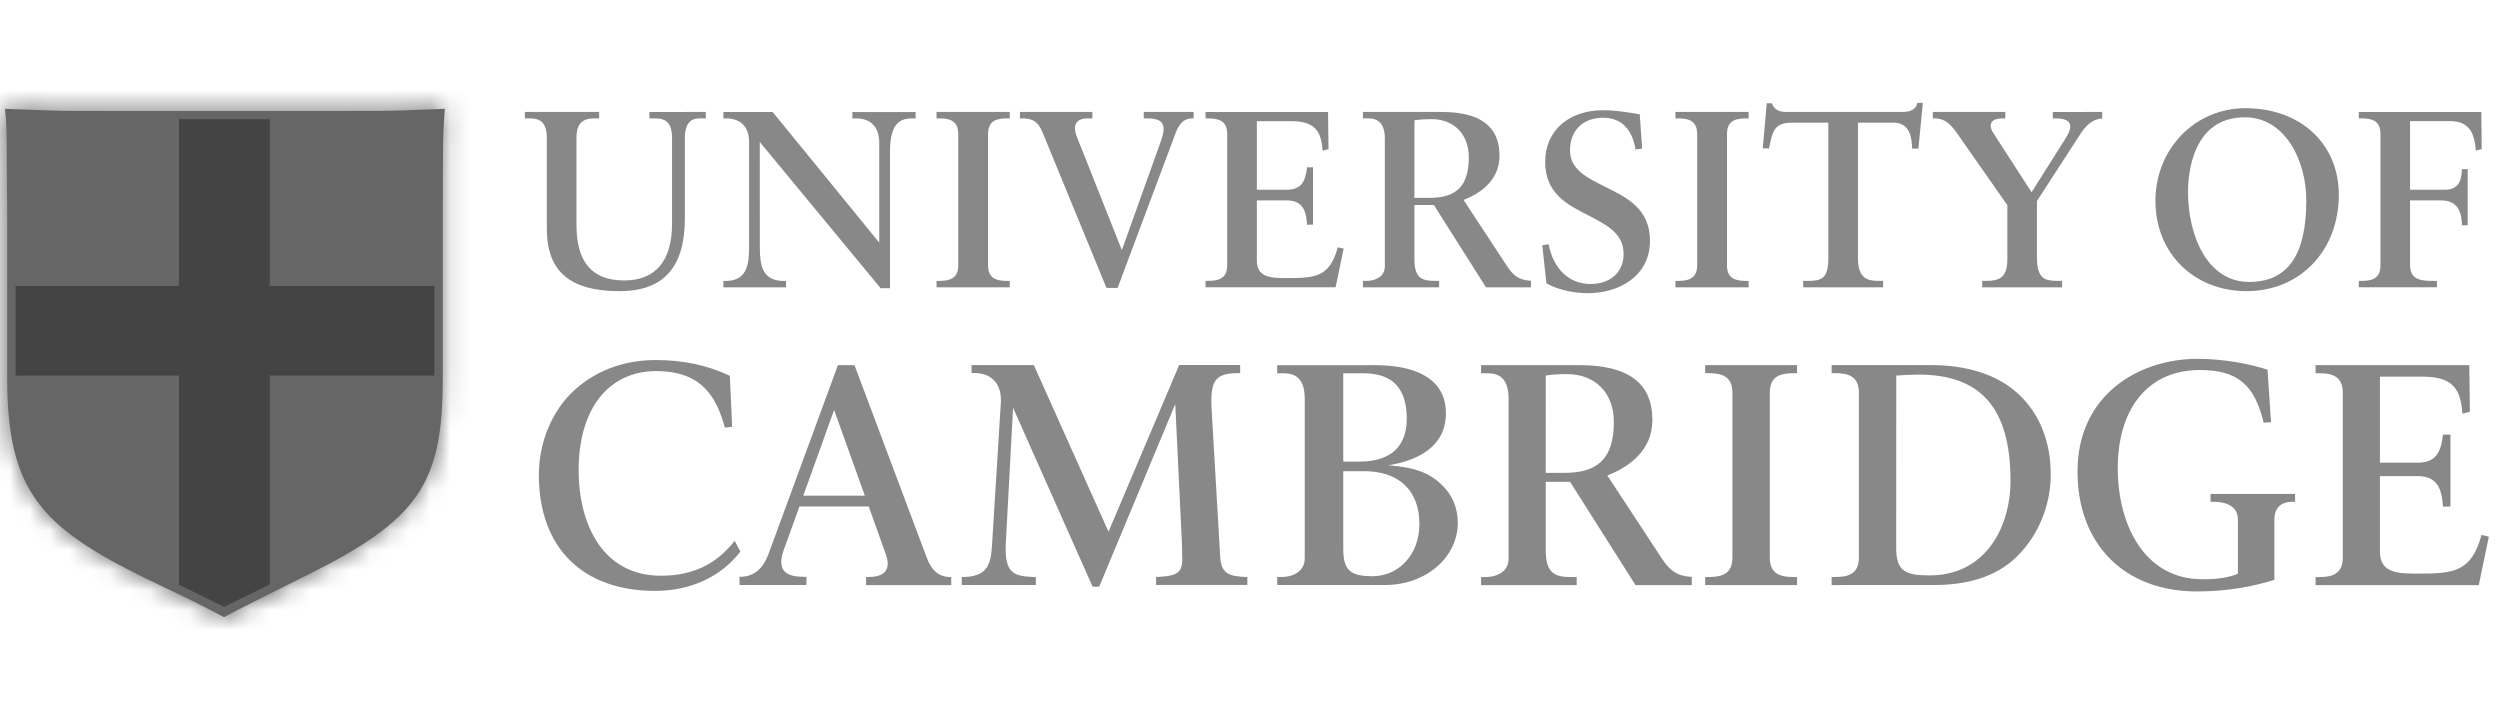 <svg fill="none" height="36" viewBox="0 0 125 36" width="125" xmlns="http://www.w3.org/2000/svg" xmlns:xlink="http://www.w3.org/1999/xlink"><mask id="a" fill="#fff"><path d="m5.349 5.55h11.801l.54-.005h1.2c.574 0 1.519-.029 2.852-.084l.498-.021c-.073 1.033-.086 1.441-.089 1.989l-.008 1.587-.005 1.503v8.396c0 5.287-1.198 7.083-6.9 9.899-.253.125-3.16 1.576-3.463 1.738l-.284.154-.292.151-.29-.151-.292-.154c-1.198-.626-2.414-1.18-3.359-1.644-5.225-2.563-6.898-4.382-6.898-9.993v-8.396l-.016-1.503-.005-1.587c-.005-.958-.016-1.268-.091-1.989l.498.021c1.313.052 2.291.084 2.86.084h1.193l.548.005" fill="#fff"/></mask><path d="m5.349 5.55h11.801l.54-.005h1.2c.574 0 1.519-.029 2.852-.084l.498-.021c-.073 1.033-.086 1.441-.089 1.989l-.008 1.587-.005 1.503v8.396c0 5.287-1.198 7.083-6.9 9.899-.253.125-3.16 1.576-3.463 1.738l-.284.154-.292.151-.29-.151-.292-.154c-1.198-.626-2.414-1.18-3.359-1.644-5.225-2.563-6.898-4.382-6.898-9.993v-8.396l-.016-1.503-.005-1.587c-.005-.958-.016-1.268-.091-1.989l.498.021c1.313.052 2.291.084 2.86.084h1.193l.548.005" fill="#666"/><path d="m17.151 5.55v4.966h.024l.024-0zm.54-.005v-4.966h-.024l-.024 0zm4.053-.084.204 4.962.004-0zm.498-.021 4.954.35.392-5.545-5.554.233zm-.089 1.989 4.966.024v-.001zm-.008 1.587-4.966-.024v.007zm-.005 1.503-4.966-.017-0.0.009v.009zm-6.9 18.295-2.199-4.453-.004.002zm-3.463 1.738-2.341-4.38-.012.006-.012.006zm-.284.154 2.284 4.41.04-.021.04-.021zm-.292.151-2.3 4.401 2.29 1.197 2.294-1.188zm-.29-.151-2.314 4.394.007.004.007.004zm-.292-.154 2.314-4.394-.006-.003-.006-.003zm-3.359-1.644 2.191-4.457-.004-.002zm-6.898-18.389h4.966v-.026l-0-.026zm-.016-1.503-4.966.016 0.0.018 0.0.018zm-.005-1.587 4.966-.016-0-.011zm-.091-1.989.208-4.962-5.748-.241.601 5.722zm.498.021-.208 4.962.011.001zm4.053.084.047-4.966-.023-0h-.023zm.548 4.971h11.801v-9.932h-11.801zm11.849-0.0.54-.005-.096-9.932-.54.005zm.492-.005h1.2v-9.932h-1.2zm1.2 0c.689 0 1.728-.033 3.056-.088l-.408-9.924c-1.339.055-2.189.079-2.649.079zm3.061-.088.498-.021-.416-9.923-.498.021zm-4.663-5.333c-.078 1.108-.098 1.629-.101 2.315l9.932.047c.002-.41.009-.704.076-1.662zm-.101 2.314-.008 1.587 9.932.049.008-1.587zm-.008 1.594-.005 1.503 9.932.035.005-1.503zm-.005 1.52v8.396h9.932v-8.396zm0 8.396c0 2.393-.309 2.877-.428 3.049-.228.33-.912 1.018-3.705 2.397l4.398 8.905c2.909-1.437 5.676-3.054 7.472-5.648 1.906-2.752 2.195-5.809 2.195-8.703zm-4.137 5.448c-.211.104-3.211 1.601-3.601 1.809l4.681 8.76c-.015.008.017-.009.136-.069.101-.051.234-.119.391-.198.314-.158.709-.356 1.106-.555.798-.399 1.578-.788 1.692-.845zm-3.624 1.822-.284.154 4.727 8.735.284-.154zm-.205.112-.292.151 4.568 8.819.292-.151zm4.292.16-.29-.151-4.6 8.803.29.151zm-.276-.144-.292-.154-4.628 8.788.292.154zm-.305-.161c-1.251-.654-2.727-1.335-3.469-1.7l-4.382 8.913c1.148.565 2.104.99 3.249 1.588zm-3.473-1.702c-2.56-1.256-3.283-1.907-3.576-2.311-.171-.235-.543-.843-.543-3.223h-9.932c0 3.231.464 6.338 2.436 9.056 1.85 2.549 4.576 4.088 7.241 5.396zm-4.119-5.534v-8.396h-9.932v8.396zm-0-8.447-.016-1.503-9.932.103.016 1.503zm-.015-1.468-.005-1.587-9.932.033.005 1.587zm-.005-1.597c-.006-1.043-.019-1.534-.119-2.481l-9.878 1.038c.032.303.043.454.05.606.008.18.012.409.014.891zm-5.266 3.0.498.021.416-9.923-.498-.021zm.51.021c1.295.051 2.373.087 3.057.087v-9.932c-.453 0-1.333-.027-2.663-.08zm3.057.087h1.193v-9.932h-1.193zm1.146-0.0.548.005.093-9.932-.548-.005z" fill="#666" mask="url(#a)"/><path d="m11.204 30.343 2.247-1.101.057-.021-.016-.05v-10.335l-.021-.063.07.013h8.13l.07.021-.021-.089v-4.382l.021-.07-.07.021h-8.13l-.07.013.021-.07v-8.221l.016-.07-.063.021h-4.452l-.07-.021.021.07v8.221l.016.07-.065-.013h-8.067l-.07-.021.021.07v4.424l-.021.047.07-.021h8.067l.065-.013-.016.084v10.293l-.021.084.055.016z" fill="#444"/><path d="m.864 5.96-.107-.021.021.078v8.229l-.021.063.099-.021h8.033l.068.021-.013-.07v-8.242l.013-.057-.068.021z" fill="#666"/><path d="m13.583 5.959-.099-.021.013.078v8.229l-.013.062.091-.021h8.095l.076.021-.021-.07v-8.242l.021-.057-.076.021z" fill="#666"/><path d="m8.923 18.79h-8.116l-.05-.021.021.055v.491c0 4.518 1.508 6.715 6.151 8.959l1.467.71.511.237.042.05-.005-.07v-10.369l.016-.063z" fill="#666"/><path d="m13.538 18.789-.055-.021.013.047v10.355l-.013.078.055-.062.465-.212c6.303-2.967 7.722-4.734 7.722-9.62v-.519l.021-.07-.07.021-8.137.002" fill="#666"/><g fill="#888"><path d="m35.293 5.598v.321h-.211c-.313 0-.838 0-.838.979v4.011c0 2.456-1.067 3.649-3.265 3.649-2.482 0-3.638-.992-3.638-3.114v-4.546c0-.979-.53-.979-.997-.979h-.099v-.321h3.711v.321h-.099c-.459 0-1.033 0-1.033.979v4.343c0 1.871.78 2.782 2.388 2.782 1.566 0 2.39-.981 2.39-2.834v-4.29c0-.979-.54-.979-.934-.979h-.198v-.321zm4.009 8.448v.321h-3.132v-.321h.125c1.026 0 1.159-.783 1.159-1.665v-5.267c0-.843-.485-1.195-1.172-1.195h-.112v-.318h2.464l5.329 6.53v-4.966c0-1.122-.786-1.245-1.122-1.245h-.222v-.318h3.163v.318h-.136c-.556 0-1.146.131-1.146 1.665v6.824l-.467.002-6.044-7.312.003 5.277c0 .882.128 1.67 1.188 1.67zm16.791-1.54 1.929-5.386c.345-.918.123-1.201-.673-1.201h-.162v-.321h2.495v.321h-.055c-.271 0-.59.081-.827.684l-2.92 7.795h-.556l-3.173-7.722c-.251-.642-.548-.757-1.081-.757h-.073v-.321h3.622v.321h-.235c-.619 0-.739.389-.564.861zm14.63-6.493-.003 3.881h.752c1.365 0 1.968-.608 1.968-2.033 0-1.156-.747-1.905-1.869-1.905-.264 0-.621.021-.848.058zm1.347-.415c1.942 0 2.905.715 2.905 2.187 0 1.247-.973 1.879-1.741 2.189l-.057.021 2.151 3.275c.345.53.624.736 1.219.767v.329h-2.247l-2.607-4.116h-.971v2.727c0 .989.441 1.068 1.062 1.068h.172v.321h-3.81v-.321h.172c.428 0 .924-.193.924-.736v-6.373c0-1.018-.6-1.018-.924-1.018h-.172v-.321z"/><path d="m81.18 12.701c0-1.067-.916-1.488-1.769-1.934-1.002-.519-2.153-1.06-2.153-2.678 0-1.566 1.193-2.578 2.897-2.578.697 0 1.485.141 1.832.209l.12 1.707-.329.047c-.151-.898-.619-1.587-1.626-1.587-.95 0-1.652.582-1.652 1.631 0 .989.913 1.394 1.764 1.824 1.041.522 2.234 1.065 2.234 2.699 0 1.809-1.61 2.618-3.1 2.618-.593 0-1.415-.12-2.077-.493l-.209-1.9.318-.055c.243 1.26 1.044 1.989 2.098 1.989 1.01 0 1.652-.616 1.652-1.498z"/><path d="m87.432 5.598v.321h-.122c-.501 0-.96.094-.96.775v6.576c0 .681.459.775.96.775h.123v.321h-3.661v-.321h.125c.498 0 .96-.094.96-.775v-6.576c0-.681-.462-.775-.96-.775h-.125v-.321zm-36.944 0v.321h-.125c-.498 0-.96.094-.96.775v6.576c0 .681.462.775.96.775h.125v.321h-3.662v-.321h.123c.501 0 .963-.094.963-.775v-6.576c0-.681-.462-.775-.963-.775h-.123v-.321z"/><path d="m123.464 18.257.031 2.328s-.284.07-.373.097c-.084-1.018-.313-1.848-1.939-1.848h-2.187v4.301h1.876c.922 0 1.172-.514 1.277-1.404h.373v3.596l-.373.005c-.058-.859-.261-1.527-1.269-1.527h-1.884v3.776c0 1.099.945 1.099 1.947 1.099 1.795 0 2.63-.115 3.132-1.931.073.018.368.081.368.081l-.504 2.425h-8.161v-.402h.157c.623 0 1.203-.117 1.203-.971v-8.249c0-.853-.58-.973-1.203-.973h-.157v-.402z"/><path d="m77.289 18.776-.003 4.867h.94c1.712 0 2.466-.762 2.466-2.55 0-1.451-.934-2.388-2.341-2.388-.329 0-.752.019-1.062.071zm1.689-.519c2.435 0 3.641.898 3.641 2.74 0 1.566-1.219 2.357-2.182 2.748l-.071.029 2.696 4.105c.433.665.786.924 1.527.966v.41h-2.813l-3.273-5.165h-1.216v3.424c0 1.242.551 1.339 1.328 1.339h.219v.402h-4.781v-.402h.219c.532 0 1.159-.243 1.159-.924v-7.994c0-1.273-.754-1.273-1.159-1.273h-.219v-.405zm10.875-.002v.405h-.157c-.626 0-1.206.117-1.206.971v8.249c0 .853.58.971 1.206.971h.157v.402h-4.593v-.402h.154c.626 0 1.206-.117 1.206-.971v-8.249c0-.853-.58-.971-1.206-.971h-.154v-.405z"/><path d="m89.336 5.597h5.799c.292 0 .668-.073.726-.454h.282l-.222 2.286h-.313c-.018-.527-.097-1.297-.942-1.297h-1.769v6.77c0 1.054.506 1.143 1.073 1.143h.185v.321h-3.996v-.321h.185c.665 0 1.073-.055 1.073-1.117v-6.796h-1.79c-.911 0-1.0.402-1.174 1.287h-.316l.201-2.257h.258c.117.365.433.438.741.436z"/><path d="m105.109 5.598v.326c-.504.029-.809.373-1.036.694l-2.226 3.432v2.8c0 1.115.404 1.195 1.073 1.195h.185v.321h-3.996v-.321h.185c.694 0 1.073-.175 1.073-1.093v-2.693l-2.416-3.455c-.368-.532-.647-.885-1.232-.885h-.076v-.321h3.622v.321h-.112c-.694 0-.744.371-.449.791l1.874 2.902 1.655-2.62c.381-.571.49-1.072-.449-1.072h-.144v-.321z"/><path d="m109.401 9.6c0 2.166.955 4.497 3.056 4.497 1.921 0 2.858-1.334 2.858-4.077 0-2.015-1.075-4.155-3.069-4.155-2.641 0-2.845 2.858-2.845 3.735zm-1.629.444c0-2.599 1.976-4.635 4.5-4.635 2.75 0 4.669 1.78 4.669 4.33 0 2.79-1.937 4.818-4.609 4.818-2.641 0-4.56-1.897-4.56-4.512z"/><path d="m117.938 14.363v-.318h.125c.501 0 .96-.094.96-.775v-6.577c0-.681-.459-.775-.96-.775h-.125v-.318h6.127l.021 1.853c-.049.016-.224.057-.292.076-.07-.752-.243-1.472-1.289-1.472h-2.002v3.429h1.756c.726 0 .83-.572.836-1.028h.289v2.808h-.287c-.008-.548-.136-1.245-1.036-1.245h-1.558v3.249c0 .775.655.775 1.234.775h.11v.318z"/><path d="m26.943 23.748c0-1.636.663-3.241 1.803-4.264 1.06-.95 2.451-1.482 4.022-1.482 1.404 0 2.579.253 3.724.788l.115 2.547-.36.047c-.415-1.477-1.104-2.829-3.434-2.829-2.393 0-3.881 1.897-3.881 4.946 0 2.717 1.203 5.285 4.116 5.285 1.636 0 2.803-.613 3.685-1.746l.287.54c-.992 1.284-2.526 1.965-4.27 1.965-3.547 0-5.807-2.093-5.807-5.796zm23.71-3.364-.363 6.791c-.068 1.506.399 1.636 1.409 1.675h.094v.399h-3.706v-.399h.141c1.247-.05 1.326-.744 1.383-1.759l.431-6.952c.057-.95-.462-1.488-1.339-1.488h-.125v-.399h3.113c.036.086 3.735 8.333 3.735 8.333s3.494-8.247 3.533-8.335h3.051v.405h-.06c-1.237 0-1.456.386-1.362 1.939l.425 7.294c.065.853.511.932 1.354.963v.397h-4.564v-.399h.031c.744-.044 1.279-.076 1.279-.822l-.013-.788-.337-7.033s-3.763 9.037-3.802 9.126h-.331c-.037-.091-3.977-8.947-3.977-8.947zm44.16-1.605-.003 8.636c0 1.167.493 1.355 1.673 1.355 2.779 0 4.042-2.393 4.042-4.737 0-3.646-1.503-5.303-4.595-5.303-.274 0-.856.023-1.117.049zm-3.231 10.473v-.402h.157c.626 0 1.206-.117 1.206-.971v-8.249c0-.853-.58-.971-1.206-.971h-.157v-.405l4.917-.002c1.827 0 3.359.459 4.428 1.454 1.052.981 1.61 2.37 1.61 4.019 0 1.542-.615 3.033-1.683 4.095-1.075 1.067-2.583 1.43-4.107 1.43zm20.314-.566v-2.696c0-.587-.43-.9-1.242-.9h-.128v-.392h4.228v.392h-.128c-.592 0-.906.313-.906.9l-.002 3.001c-1.008.326-2.362.582-3.865.582-3.631 0-5.977-2.354-5.977-5.995 0-3.87 3.095-5.637 6.008-5.637 1.302 0 2.644.261 3.492.545l.175 2.625-.368.021c-.457-1.889-1.297-2.631-3.192-2.631-2.555 0-4.103 1.884-4.103 4.914 0 2.785 1.308 5.546 4.226 5.546.673.015 1.37-.089 1.782-.277zm-42.481-5.42c1.386.102 2.122.407 2.74 1.041.48.491.733 1.112.733 1.835 0 1.725-1.584 3.108-3.64 3.108h-5.387v-.399h.217c.535 0 1.159-.256 1.159-.937v-7.978c0-1.274-.754-1.274-1.159-1.274h-.217v-.402l4.883-.002c2.292 0 3.552.83 3.552 2.404 0 1.743-1.532 2.387-2.881 2.604zm-2.252-4.603v4.416h.825c1.516 0 2.351-.736 2.351-2.14 0-1.553-.733-2.276-2.182-2.276zm0 4.896v3.87c0 1.075.342 1.381 1.456 1.381 1.339 0 2.351-1.101 2.351-2.602 0-1.691-1.031-2.649-2.753-2.649zm-25.458-3.059 1.537 4.282h-3.077zm.191-2.244-3.489 9.492c-.258.676-.715 1.091-1.394 1.091h-.036v.412h3.346v-.412h-.146c-.806 0-1.354-.258-1.005-1.297l.801-2.218h3.463l.866 2.419c.251.762-.076 1.107-.903 1.107h-.097v.407h4.259v-.407h-.034c-.566 0-.955-.297-1.221-1.052l-3.58-9.539zm24.506-12.657.024 1.856s-.225.055-.295.076c-.068-.812-.251-1.472-1.547-1.472h-1.741v3.426h1.495c.734 0 .932-.41 1.015-1.117h.298v2.863l-.297.006c-.044-.684-.206-1.216-1.01-1.216h-1.501v3.009c0 .874.754.874 1.55.874 1.433 0 2.095-.089 2.497-1.54.057.015.292.065.292.065l-.402 1.934h-6.504v-.321h.123c.498 0 .96-.094.96-.775v-6.574c0-.679-.462-.772-.96-.772h-.123v-.321z"/></g></svg>